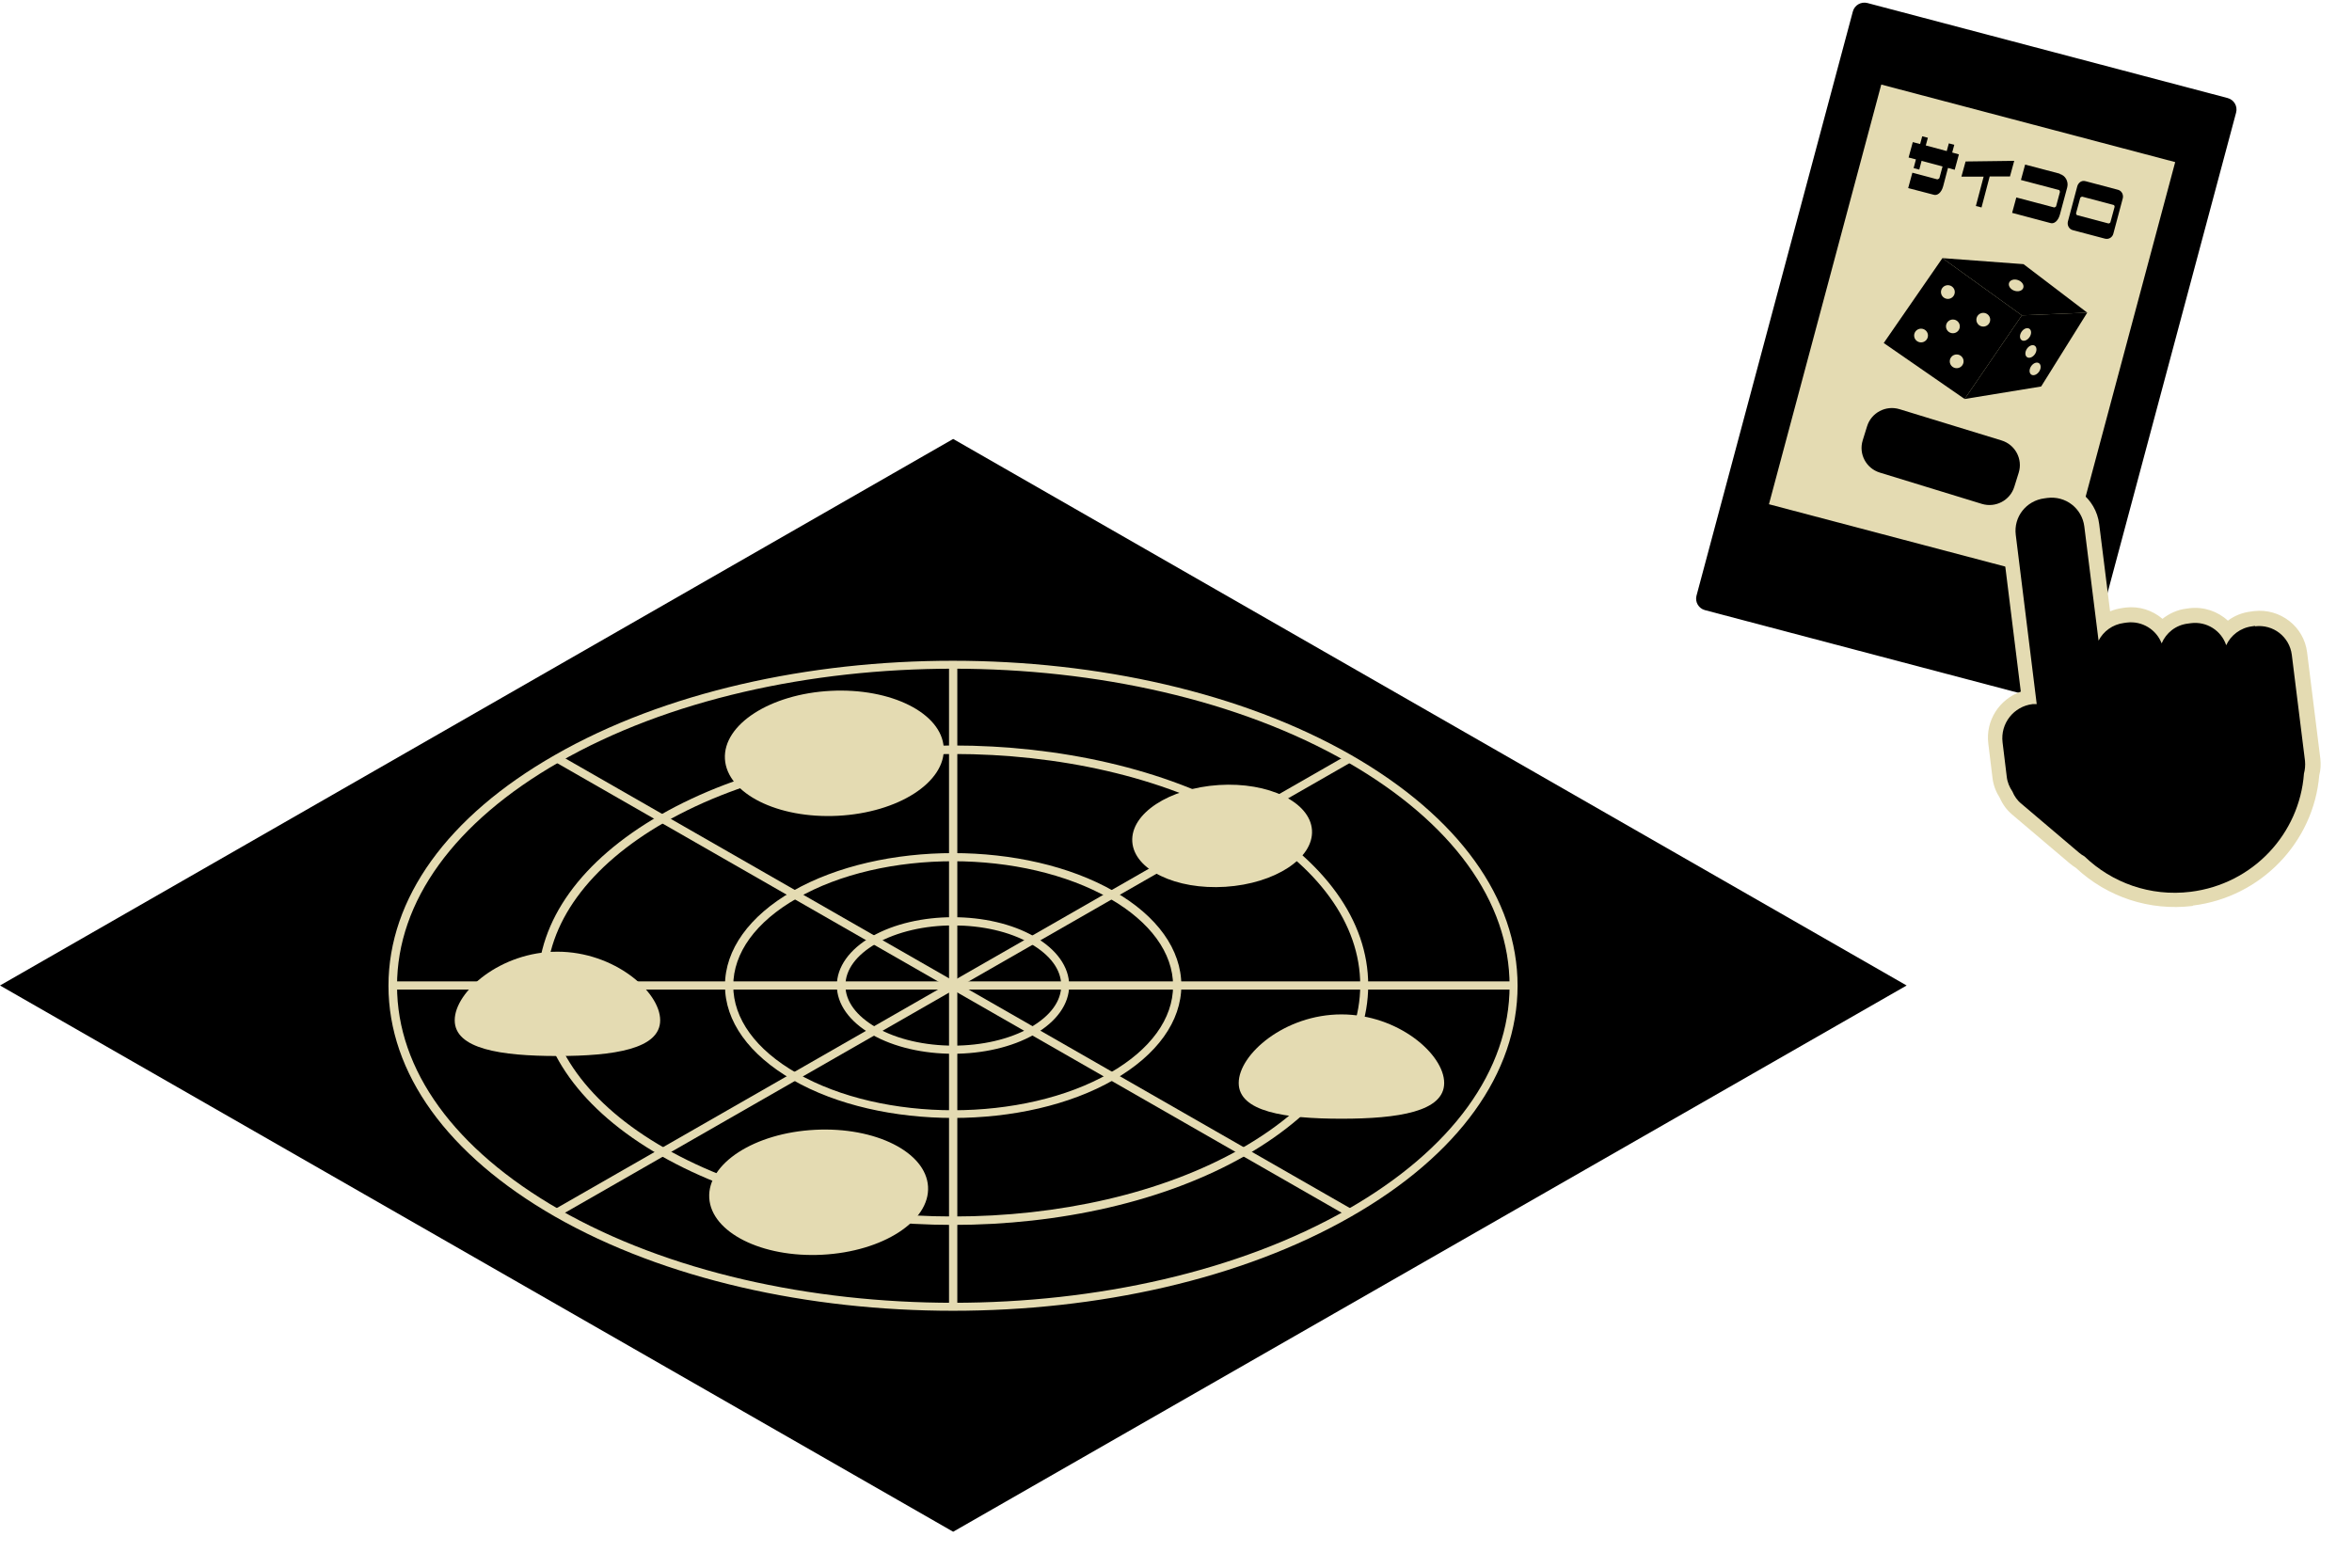 <?xml version="1.0" encoding="UTF-8" standalone="no"?><svg width="150" height="100" viewBox="0 0 150 100" fill="none" xmlns="http://www.w3.org/2000/svg">
<g clip-path="url(#clip0_999_1245)">
<path d="M60.789 97.707L0 62.863L60.789 28L121.596 62.863L60.789 97.707Z" fill="black"/>
<path d="M60.789 83.612C51.583 83.612 42.396 81.612 35.374 77.593C28.54 73.667 24.775 68.452 24.775 62.881C24.775 57.311 28.54 52.077 35.374 48.17C49.38 40.132 72.178 40.151 86.185 48.17C93.019 52.096 96.784 57.311 96.784 62.881C96.784 68.452 93.019 73.686 86.185 77.593C79.182 81.612 69.976 83.612 60.77 83.612H60.789ZM60.789 42.655C51.677 42.655 42.584 44.637 35.656 48.618C28.992 52.432 25.321 57.498 25.321 62.881C25.321 68.265 28.992 73.312 35.656 77.144C49.512 85.089 72.066 85.089 85.94 77.144C92.605 73.331 96.275 68.265 96.275 62.881C96.275 57.498 92.605 52.451 85.94 48.618C79.012 44.637 69.9 42.655 60.808 42.655H60.789Z" fill="#E4DBB2"/>
<path d="M60.788 67.218C58.906 67.218 57.023 66.807 55.593 65.984C54.162 65.162 53.371 64.04 53.371 62.863C53.371 61.685 54.162 60.563 55.593 59.741C58.454 58.096 63.104 58.096 65.966 59.741C67.396 60.563 68.187 61.685 68.187 62.863C68.187 64.04 67.396 65.162 65.966 65.984C64.535 66.807 62.652 67.218 60.77 67.218H60.788ZM60.788 59.031C59 59.031 57.23 59.423 55.875 60.19C54.614 60.919 53.917 61.853 53.917 62.863C53.917 63.872 54.614 64.807 55.875 65.536C58.586 67.087 63.01 67.087 65.721 65.536C66.982 64.807 67.679 63.872 67.679 62.863C67.679 61.853 66.982 60.919 65.721 60.19C64.365 59.404 62.577 59.031 60.807 59.031H60.788Z" fill="#E4DBB2"/>
<path d="M60.789 71.312C57.08 71.312 53.371 70.508 50.547 68.882C47.761 67.274 46.236 65.143 46.236 62.863C46.236 60.582 47.78 58.432 50.547 56.843C56.195 53.61 65.382 53.61 71.03 56.843C73.816 58.432 75.341 60.582 75.341 62.863C75.341 65.143 73.797 67.293 71.03 68.882C68.206 70.508 64.497 71.312 60.789 71.312ZM60.789 54.937C57.174 54.937 53.56 55.722 50.811 57.311C48.194 58.806 46.764 60.788 46.764 62.881C46.764 64.975 48.194 66.957 50.811 68.452C56.308 71.611 65.269 71.611 70.766 68.452C73.383 66.957 74.814 64.975 74.814 62.881C74.814 60.788 73.364 58.806 70.766 57.311C68.018 55.741 64.403 54.937 60.789 54.937Z" fill="#E4DBB2"/>
<path d="M60.789 78.135C54.03 78.135 47.272 76.658 42.114 73.705C37.087 70.826 34.301 66.957 34.301 62.844C34.301 58.731 37.068 54.881 42.114 51.983C52.411 46.076 69.147 46.076 79.445 51.983C84.472 54.862 87.258 58.731 87.258 62.844C87.258 66.957 84.49 70.807 79.445 73.705C74.306 76.658 67.528 78.135 60.77 78.135H60.789ZM60.789 48.095C54.124 48.095 47.46 49.553 42.396 52.451C37.539 55.236 34.847 58.937 34.847 62.844C34.847 66.751 37.52 70.452 42.396 73.237C52.543 79.051 69.053 79.051 79.201 73.237C84.058 70.452 86.75 66.751 86.75 62.844C86.75 58.937 84.076 55.236 79.201 52.451C74.136 49.535 67.472 48.095 60.808 48.095H60.789Z" fill="#E4DBB2"/>
<path d="M35.656 77.574L35.393 77.126L85.94 48.151L86.204 48.6L35.656 77.574Z" fill="#E4DBB2"/>
<path d="M85.94 77.574L35.393 48.6L35.656 48.151L86.204 77.126L85.94 77.574Z" fill="#E4DBB2"/>
<path d="M96.539 62.601H25.057V63.124H96.539V62.601Z" fill="#E4DBB2"/>
<path d="M61.053 42.375H60.525V83.35H61.053V42.375Z" fill="#E4DBB2"/>
<path d="M52.443 80.037C56.296 79.838 59.315 77.892 59.186 75.691C59.058 73.491 55.83 71.868 51.977 72.068C48.123 72.267 45.105 74.213 45.233 76.414C45.362 78.615 48.59 80.237 52.443 80.037Z" fill="#E4DBB2"/>
<path d="M53.443 52.037C57.296 51.838 60.315 49.892 60.186 47.691C60.058 45.491 56.83 43.868 52.977 44.068C49.123 44.267 46.105 46.213 46.233 48.414C46.362 50.615 49.59 52.237 53.443 52.037Z" fill="#E4DBB2"/>
<path d="M78.154 56.567C81.318 56.363 83.789 54.745 83.672 52.952C83.555 51.16 80.894 49.872 77.73 50.075C74.565 50.279 72.095 51.898 72.212 53.69C72.329 55.483 74.989 56.771 78.154 56.567Z" fill="#E4DBB2"/>
<path d="M92.103 69.081C92.103 70.913 89.166 71.361 85.551 71.361C81.937 71.361 79 70.913 79 69.081C79 67.249 81.937 64.707 85.551 64.707C89.166 64.707 92.103 67.249 92.103 69.081Z" fill="#E4DBB2"/>
<path d="M42.103 65.081C42.103 66.913 39.166 67.361 35.551 67.361C31.937 67.361 29 66.913 29 65.081C29 63.249 31.937 60.707 35.551 60.707C39.166 60.707 42.103 63.249 42.103 65.081Z" fill="#E4DBB2"/>
<path d="M142.068 6.254L119.099 0.194C118.692 0.087 118.275 0.327 118.167 0.731L108.196 37.994C108.088 38.398 108.33 38.812 108.736 38.92L131.705 44.98C132.112 45.087 132.529 44.847 132.637 44.443L142.609 7.18C142.717 6.776 142.475 6.361 142.068 6.254Z" fill="black"/>
<path d="M139.838 57.789C137.098 58.12 134.398 57.231 132.393 55.36C132.259 55.28 132.139 55.187 132.006 55.081L128.33 51.962C127.996 51.683 127.728 51.325 127.541 50.9C127.287 50.502 127.127 50.077 127.073 49.626L126.806 47.436C126.619 45.963 127.514 44.596 128.878 44.118L127.648 34.204C127.448 32.545 128.637 31.032 130.295 30.832L130.482 30.806C132.153 30.607 133.676 31.788 133.877 33.434L134.572 38.995C134.826 38.889 135.093 38.822 135.361 38.783L135.548 38.756C136.43 38.65 137.272 38.929 137.914 39.473C138.355 39.128 138.876 38.889 139.451 38.822L139.638 38.796C140.547 38.69 141.442 38.995 142.084 39.592C142.498 39.274 143.006 39.075 143.554 39.008L143.741 38.982C145.412 38.783 146.936 39.964 147.136 41.61L147.979 48.379C148.019 48.737 148.005 49.108 147.912 49.454C147.551 53.741 144.182 57.231 139.865 57.762L139.838 57.789ZM129.706 44.914L129.76 45.817C129.078 45.897 128.584 46.534 128.664 47.211L128.931 49.401C128.958 49.586 129.025 49.772 129.145 49.945L129.225 50.104C129.305 50.29 129.399 50.436 129.533 50.542L133.209 53.661C133.209 53.661 133.329 53.754 133.409 53.794L133.61 53.94C135.213 55.479 137.392 56.209 139.611 55.944C143.073 55.519 145.773 52.705 146.027 49.268L146.054 49.082C146.094 48.936 146.107 48.777 146.094 48.631L145.252 41.862C145.172 41.225 144.583 40.773 143.942 40.853L143.755 40.88C143.354 40.933 143.006 41.185 142.832 41.556L141.843 43.693L141.095 41.464C140.921 40.946 140.386 40.614 139.838 40.681L139.651 40.707C139.237 40.76 138.889 41.026 138.729 41.41L137.82 43.521L136.991 41.384C136.791 40.88 136.296 40.574 135.762 40.641L135.574 40.667C135.187 40.72 134.853 40.946 134.665 41.291L133.275 43.985L132.006 33.699C131.925 33.062 131.337 32.611 130.696 32.691L130.508 32.717C129.867 32.797 129.412 33.381 129.493 34.018L130.95 45.83H129.907L129.68 44.941L129.706 44.914Z" fill="#E4DBB2"/>
<path d="M138.724 10.34L119.979 5.394L112.816 32.165L131.56 37.11L138.724 10.34Z" fill="#E4DBB2"/>
<path d="M143.821 39.924L143.634 39.951C142.886 40.044 142.271 40.521 141.977 41.158C141.669 40.229 140.734 39.619 139.718 39.752L139.531 39.778C138.755 39.871 138.141 40.375 137.86 41.039C137.526 40.163 136.617 39.592 135.641 39.712L135.454 39.738C134.732 39.831 134.144 40.269 133.837 40.866L132.928 33.58C132.781 32.425 131.738 31.616 130.575 31.762L130.388 31.788C129.225 31.934 128.41 32.969 128.557 34.124L129.893 44.914C129.813 44.914 129.72 44.914 129.626 44.914C128.423 45.06 127.568 46.149 127.715 47.356L127.982 49.547C128.022 49.905 128.156 50.21 128.343 50.489C128.463 50.781 128.65 51.059 128.918 51.272L132.593 54.391C132.7 54.484 132.821 54.563 132.941 54.63C134.679 56.302 137.125 57.205 139.705 56.886C143.688 56.395 146.655 53.183 146.936 49.347C147.003 49.095 147.029 48.816 147.003 48.538L146.161 41.769C146.014 40.614 144.971 39.805 143.808 39.951L143.821 39.924Z" fill="black"/>
<path d="M123.879 16.465L120.136 21.88L125.296 25.451L128.945 20.115L123.879 16.465Z" fill="black"/>
<path d="M128.945 20.115L133.115 19.943L130.175 24.654L125.296 25.451L128.945 20.115Z" fill="black"/>
<path d="M123.879 16.465L129.052 16.85L133.115 19.943L128.945 20.115L123.879 16.465Z" fill="black"/>
<path d="M124.227 19.067C124.47 19.067 124.668 18.87 124.668 18.629C124.668 18.387 124.47 18.191 124.227 18.191C123.983 18.191 123.786 18.387 123.786 18.629C123.786 18.87 123.983 19.067 124.227 19.067Z" fill="#E4DBB2"/>
<path d="M129.034 18.368C129.102 18.182 128.955 17.958 128.706 17.868C128.456 17.777 128.198 17.855 128.13 18.041C128.062 18.227 128.209 18.451 128.458 18.541C128.708 18.631 128.966 18.554 129.034 18.368Z" fill="#E4DBB2"/>
<path d="M126.485 20.832C126.729 20.832 126.926 20.636 126.926 20.394C126.926 20.152 126.729 19.956 126.485 19.956C126.241 19.956 126.044 20.152 126.044 20.394C126.044 20.636 126.241 20.832 126.485 20.832Z" fill="#E4DBB2"/>
<path d="M124.548 21.257C124.791 21.257 124.989 21.061 124.989 20.819C124.989 20.577 124.791 20.381 124.548 20.381C124.304 20.381 124.106 20.577 124.106 20.819C124.106 21.061 124.304 21.257 124.548 21.257Z" fill="#E4DBB2"/>
<path d="M129.436 21.503C129.571 21.302 129.565 21.063 129.424 20.97C129.283 20.876 129.059 20.964 128.924 21.165C128.789 21.367 128.794 21.606 128.936 21.699C129.077 21.792 129.301 21.705 129.436 21.503Z" fill="#E4DBB2"/>
<path d="M129.779 22.588C129.914 22.386 129.908 22.147 129.767 22.054C129.625 21.961 129.401 22.049 129.267 22.25C129.132 22.451 129.137 22.69 129.279 22.784C129.42 22.877 129.644 22.789 129.779 22.588Z" fill="#E4DBB2"/>
<path d="M130.047 23.701C130.182 23.499 130.176 23.26 130.035 23.167C129.893 23.073 129.669 23.161 129.535 23.363C129.4 23.564 129.405 23.803 129.547 23.896C129.688 23.99 129.912 23.902 130.047 23.701Z" fill="#E4DBB2"/>
<path d="M122.516 21.841C122.759 21.841 122.957 21.645 122.957 21.403C122.957 21.161 122.759 20.965 122.516 20.965C122.272 20.965 122.075 21.161 122.075 21.403C122.075 21.645 122.272 21.841 122.516 21.841Z" fill="#E4DBB2"/>
<path d="M124.788 23.486C125.031 23.486 125.229 23.29 125.229 23.048C125.229 22.806 125.031 22.61 124.788 22.61C124.544 22.61 124.347 22.806 124.347 23.048C124.347 23.29 124.544 23.486 124.788 23.486Z" fill="#E4DBB2"/>
<path d="M124.635 9.238L124.502 9.729L124.93 9.848L124.662 10.83L124.234 10.711L123.927 11.879C123.807 12.317 123.539 12.489 123.326 12.423L121.695 11.998L121.962 11.016L123.553 11.441C123.553 11.441 123.66 11.414 123.686 11.361L123.887 10.618L122.55 10.26L122.403 10.817L122.042 10.724L122.189 10.167L121.722 10.047L121.989 9.065L122.457 9.185L122.59 8.694L122.951 8.787L122.818 9.278L124.154 9.636L124.288 9.145L124.649 9.238H124.635Z" fill="black"/>
<path d="M128.191 11.255H126.894L126.373 13.233L126.012 13.14L126.507 11.268H125.09L125.357 10.3L128.458 10.26L128.191 11.242V11.255Z" fill="black"/>
<path d="M131.358 11.096C131.719 11.189 131.933 11.574 131.84 11.945L131.372 13.684C131.251 14.122 130.984 14.294 130.77 14.228L128.324 13.578L128.592 12.596L131.011 13.233C131.011 13.233 131.118 13.206 131.131 13.153L131.372 12.251C131.372 12.251 131.372 12.131 131.305 12.118L128.886 11.481L129.153 10.498L131.372 11.082L131.358 11.096Z" fill="black"/>
<path d="M133.016 11.56L135.074 12.105C135.328 12.171 135.435 12.436 135.382 12.649L134.78 14.905C134.727 15.117 134.513 15.29 134.246 15.224L132.187 14.679C131.947 14.613 131.826 14.361 131.88 14.135L132.481 11.879C132.521 11.733 132.695 11.467 133.016 11.56ZM134.593 14.175L134.86 13.193C134.86 13.193 134.86 13.087 134.794 13.073L132.789 12.543C132.789 12.543 132.682 12.569 132.668 12.622L132.401 13.604C132.401 13.604 132.414 13.71 132.468 13.724L134.473 14.255C134.473 14.255 134.58 14.241 134.593 14.175Z" fill="black"/>
<path d="M127.649 28.095L121.148 26.102C120.273 25.834 119.346 26.32 119.075 27.189L118.795 28.089C118.525 28.958 119.015 29.879 119.89 30.147L126.391 32.141C127.265 32.409 128.193 31.922 128.463 31.054L128.744 30.153C129.014 29.285 128.523 28.363 127.649 28.095Z" fill="black"/>
</g>
<defs>
<clipPath id="clip0_999_1245">
<rect width="150" height="100" fill="white"/>
</clipPath>
</defs>
</svg>
